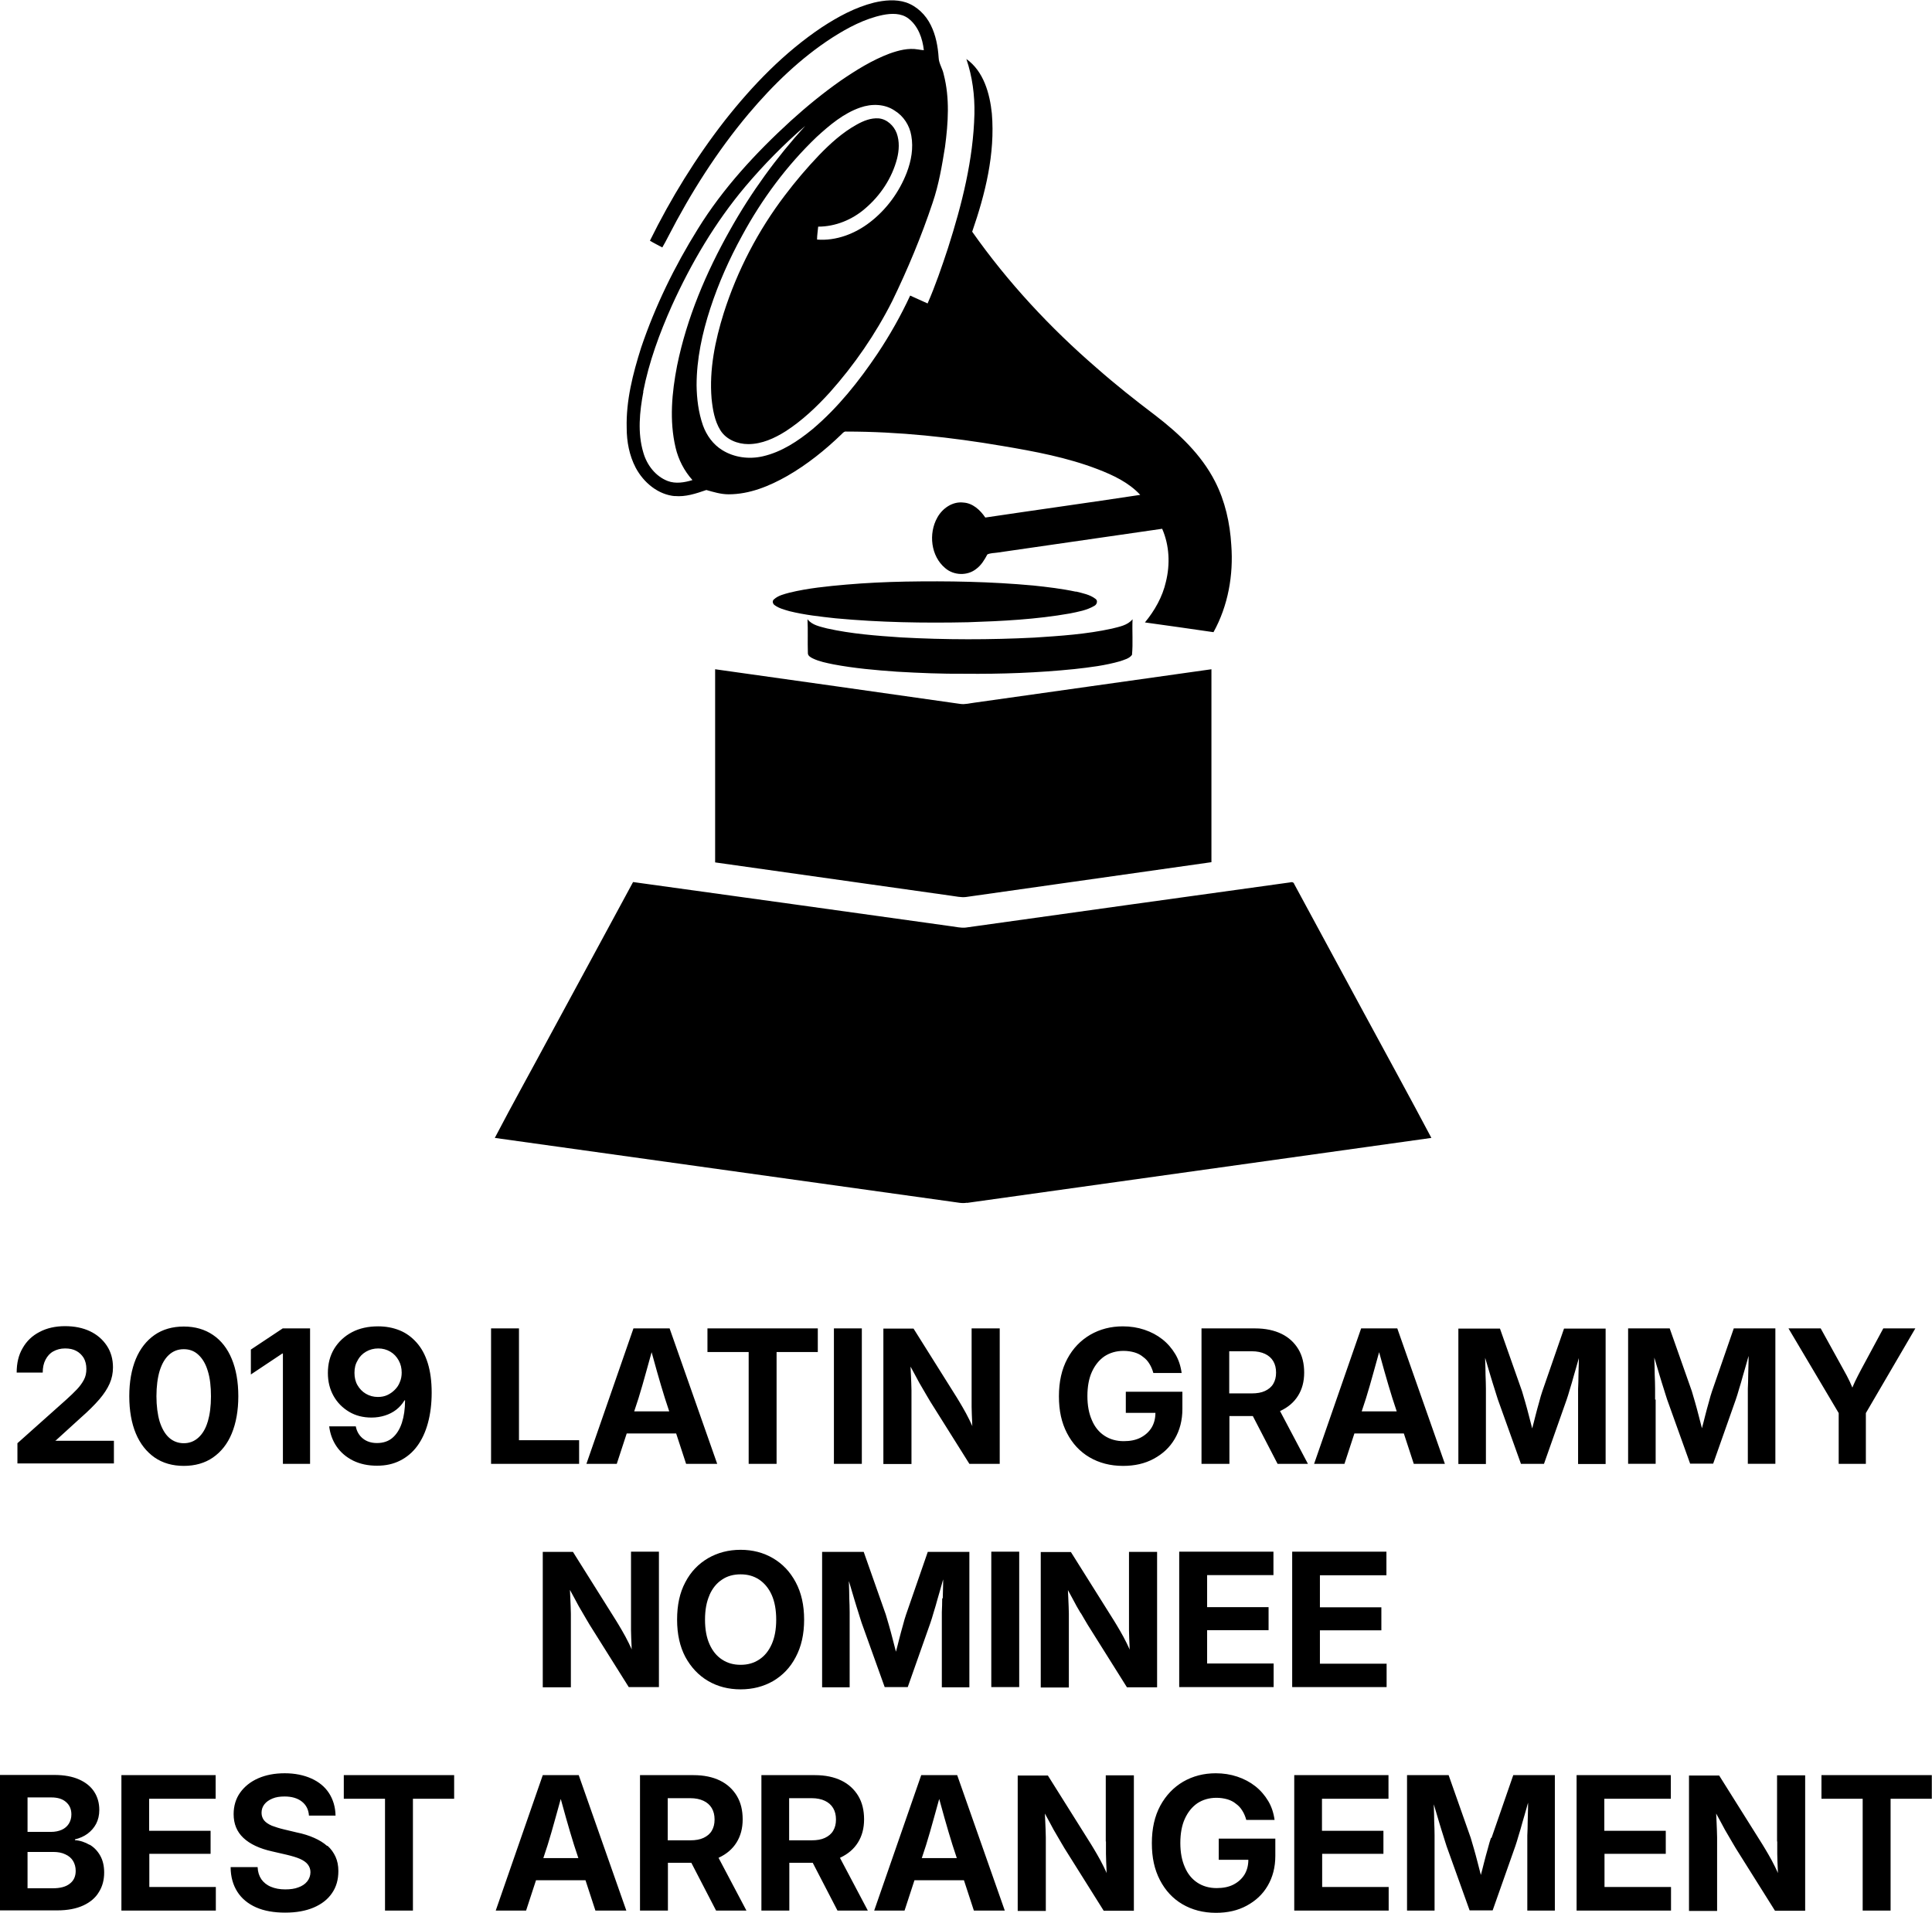 <?xml version="1.0" encoding="UTF-8"?>
<svg id="Layer_1" data-name="Layer 1" xmlns="http://www.w3.org/2000/svg" viewBox="0 0 103.12 102.12">
  <path d="M51.61,64.22c8.26-1.16,16.53-2.31,24.79-3.47-1.18-2.23-2.4-4.45-3.6-6.67-1.24-2.29-2.48-4.59-3.72-6.88-.03-.11-.14-.12-.23-.09-5.77.8-11.53,1.6-17.3,2.41-.26.03-.53-.04-.78-.07-5.66-.79-11.32-1.58-16.98-2.36-1.49,2.75-2.97,5.5-4.46,8.24-.97,1.81-1.97,3.6-2.92,5.42,8.14,1.14,16.28,2.27,24.42,3.41.26.03.52.1.78.05ZM36,26.48c.59.06,1.15-.13,1.7-.32.39.11.78.23,1.19.23,1.12,0,2.18-.44,3.13-.98,1.06-.61,2.02-1.38,2.9-2.23.07-.07.14-.16.26-.14,2.79,0,5.58.3,8.33.77,1.72.29,3.44.61,5.08,1.24.83.32,1.66.71,2.27,1.37-2.76.42-5.52.8-8.27,1.21-.27-.4-.67-.77-1.17-.8-.58-.07-1.12.31-1.39.8-.48.85-.35,2.06.42,2.7.46.4,1.19.42,1.66.04.27-.2.44-.49.59-.77.17-.08.36-.07.55-.1,2.93-.42,5.85-.85,8.78-1.27.39.89.43,1.9.2,2.83-.18.8-.6,1.54-1.12,2.17,1.22.17,2.44.34,3.66.52.78-1.41,1.07-3.05.95-4.65-.07-1.17-.33-2.35-.87-3.4-.73-1.43-1.92-2.55-3.18-3.52-1.07-.81-2.12-1.64-3.13-2.53-2.49-2.15-4.75-4.58-6.65-7.28.7-2.02,1.23-4.16,1.05-6.31-.11-1.07-.44-2.26-1.36-2.91.32.94.45,1.94.43,2.93-.06,2.45-.67,4.84-1.41,7.16-.33,1-.67,2-1.09,2.96-.31-.14-.62-.28-.93-.42-.5,1.08-1.09,2.12-1.75,3.11-.99,1.47-2.1,2.87-3.46,4.02-.78.64-1.65,1.22-2.65,1.45-.73.17-1.53.07-2.17-.33-.49-.3-.84-.79-1.03-1.32-.24-.69-.33-1.42-.34-2.14,0-1.4.3-2.78.73-4.1.44-1.35,1.02-2.65,1.7-3.89,1.05-1.94,2.38-3.74,3.98-5.27.69-.63,1.43-1.26,2.33-1.57.6-.21,1.3-.2,1.84.17.47.29.79.79.88,1.33.12.66,0,1.34-.24,1.97-.4,1.04-1.08,1.97-1.96,2.65-.8.62-1.81,1.01-2.83.93,0-.23.04-.46.06-.69.92,0,1.82-.37,2.51-.97.81-.69,1.43-1.62,1.7-2.66.11-.44.14-.92-.02-1.36-.15-.4-.52-.75-.96-.79-.42-.03-.81.13-1.17.33-.76.42-1.41,1.01-2.01,1.63-.65.68-1.26,1.4-1.82,2.14-1.44,1.89-2.55,4.03-3.27,6.29-.46,1.47-.78,3.02-.65,4.57.06.58.16,1.19.47,1.69.31.5.92.74,1.49.74.72,0,1.4-.31,2-.69.88-.57,1.65-1.3,2.35-2.07,1.31-1.47,2.44-3.11,3.33-4.87.83-1.71,1.56-3.46,2.16-5.26.33-.97.5-1.98.66-2.98.17-1.28.26-2.6-.07-3.87-.06-.31-.26-.58-.27-.89-.04-.6-.15-1.2-.42-1.74-.27-.55-.74-1.01-1.32-1.21-.55-.18-1.16-.12-1.71.01-1,.25-1.92.75-2.79,1.32-2,1.34-3.69,3.09-5.17,4.97-1.55,1.99-2.88,4.15-4,6.42.21.13.44.24.66.36.11-.18.21-.38.31-.57,1.2-2.33,2.61-4.56,4.3-6.57,1.3-1.54,2.76-2.96,4.46-4.06.83-.53,1.73-1.01,2.7-1.21.46-.09.98-.11,1.37.19.52.4.75,1.06.82,1.69-.1-.01-.21-.02-.31-.04-.52-.09-1.04.05-1.52.22-.93.35-1.78.88-2.6,1.44-.94.66-1.82,1.38-2.67,2.15-1.87,1.71-3.62,3.6-4.96,5.77-1.24,1.99-2.28,4.12-3.03,6.34-.44,1.39-.81,2.83-.77,4.29,0,.73.14,1.47.48,2.12.42.79,1.2,1.45,2.12,1.52ZM34.33,20.91c.31-1.59.87-3.11,1.53-4.59,1.03-2.27,2.31-4.45,3.92-6.36.98-1.16,2.05-2.25,3.2-3.24-1.54,1.69-2.89,3.55-4.01,5.55-1.28,2.27-2.31,4.7-2.83,7.25-.28,1.44-.42,2.94-.08,4.38.15.64.46,1.24.9,1.73-.42.13-.9.21-1.32.05-.65-.25-1.11-.85-1.3-1.51-.32-1.06-.2-2.19,0-3.26ZM57.43,31.59c-.75-.16-1.51-.25-2.27-.33-2.27-.21-4.56-.25-6.84-.21-1.05.02-2.1.07-3.15.16-1.02.09-2.04.19-3.03.43-.29.08-.6.15-.82.35-.12.08-.08.25.03.32.23.17.52.24.79.32.81.2,1.64.29,2.46.38,2.35.22,4.71.26,7.06.21,1.82-.06,3.65-.15,5.45-.47.44-.09.9-.17,1.29-.4.14-.06.22-.28.07-.38-.3-.23-.69-.3-1.04-.39ZM48.1,34.03c-1.33-.09-2.66-.19-3.96-.48-.37-.1-.79-.17-1.04-.49.03.6,0,1.19.02,1.79-.01.16.14.24.26.3.35.17.73.24,1.11.32,1.12.21,2.25.31,3.39.39,1.2.07,2.4.12,3.6.11,1.96.02,3.92-.05,5.87-.25.82-.09,1.64-.19,2.44-.42.22-.08.49-.14.63-.34.06-.63,0-1.27.03-1.9-.27.33-.71.4-1.1.5-1.36.3-2.76.39-4.14.48-2.37.12-4.74.12-7.11-.01ZM38.16,46.04c4.2.59,8.4,1.19,12.6,1.78.26.03.52.1.79.07,4.37-.62,8.74-1.24,13.11-1.86,0-3.43,0-6.87,0-10.3-4.21.59-8.41,1.19-12.62,1.78-.26.03-.53.11-.79.07-4.36-.62-8.72-1.24-13.08-1.85,0,3.44,0,6.87,0,10.31ZM38.28,78.15l-2.54-7.23h-1.93l-2.51,7.23h1.62l.53-1.62h2.64l.53,1.62h1.65ZM33.85,75.35l.23-.7c.14-.45.28-.94.42-1.45.09-.31.18-.66.28-1.01.1.36.19.7.28,1.01.14.51.29.99.43,1.45l.23.7h-1.87ZM18.63,75.37c.35.21.75.31,1.2.31.26,0,.5-.04.72-.11.22-.07.42-.17.6-.31s.32-.3.44-.5h.03c0,.46-.06.86-.17,1.2-.11.34-.28.61-.5.8s-.5.28-.83.28c-.3,0-.55-.08-.75-.24-.2-.16-.33-.38-.38-.65h-1.42c.05.4.18.76.4,1.08.22.32.52.57.88.75.37.18.79.27,1.27.27s.87-.09,1.23-.27c.36-.18.67-.44.92-.78.25-.34.44-.75.57-1.23s.2-1.02.2-1.62-.07-1.13-.21-1.58c-.14-.45-.34-.81-.6-1.1s-.56-.51-.91-.65c-.35-.14-.73-.21-1.14-.21-.52,0-.99.1-1.39.31s-.72.51-.95.88c-.23.38-.34.81-.34,1.3,0,.46.1.86.3,1.22.2.36.48.64.83.85ZM19.09,72.62c.11-.2.26-.35.45-.46.19-.11.41-.17.65-.17s.45.06.64.17c.19.11.34.27.45.47.11.2.16.41.16.65,0,.18-.03.35-.1.51-.06.16-.15.29-.27.41s-.25.21-.4.28c-.15.07-.32.1-.5.1-.24,0-.45-.06-.64-.17-.19-.11-.34-.27-.45-.46s-.16-.41-.16-.66.05-.47.17-.66ZM50.29,85.33c0,.26-.01.51-.02.74,0,.23,0,.42,0,.58v3.43h1.47v-7.23h-2.22l-1.16,3.35c-.05.15-.11.34-.17.58-.07.23-.13.48-.2.74-.06.23-.11.45-.17.66-.05-.21-.11-.43-.17-.66-.07-.26-.13-.51-.2-.74-.07-.23-.12-.42-.17-.58l-1.18-3.35h-2.22v7.23h1.47v-3.43c0-.16,0-.36,0-.59s-.01-.48-.02-.74c0-.26-.01-.53-.02-.8,0-.04,0-.07,0-.11.02.06.03.11.05.17.08.28.16.55.24.81.08.26.15.5.22.71s.12.4.17.54l1.23,3.43h1.23l1.21-3.43c.05-.15.11-.33.17-.55.07-.22.14-.46.21-.72.08-.26.15-.53.23-.8.02-.09.05-.17.07-.25,0,.07,0,.13,0,.21,0,.27-.02.53-.02.8ZM98.13,78.15h1.46v-2.71l2.64-4.52h-1.71l-1.19,2.21c-.11.21-.22.42-.32.63-.05.1-.09.21-.14.32-.05-.1-.09-.22-.14-.32-.1-.21-.21-.42-.33-.63l-1.22-2.21h-1.72l2.68,4.52v2.71ZM88.34,74.72c0-.16,0-.36,0-.59s-.01-.48-.02-.74c0-.26-.01-.53-.02-.8,0-.04,0-.07,0-.11.02.06.03.11.05.17.08.28.16.55.24.81.08.26.15.5.22.71s.12.4.17.54l1.23,3.43h1.23l1.21-3.43c.05-.15.11-.33.17-.55.07-.22.14-.46.21-.72.08-.26.15-.53.23-.8.02-.09.05-.17.07-.25,0,.07,0,.13,0,.21,0,.27-.02.53-.02.8,0,.26-.01.51-.02.74,0,.23,0,.42,0,.58v3.43h1.47v-7.23h-2.22l-1.16,3.35c-.05.15-.11.34-.17.58-.07.23-.13.48-.2.74-.06.23-.11.45-.17.66-.05-.21-.11-.43-.17-.66-.07-.26-.13-.51-.2-.74-.07-.23-.12-.42-.17-.58l-1.18-3.35h-2.22v7.23h1.47v-3.43ZM43.65,70.92h-5.89v1.26h2.2v5.97h1.49v-5.97h2.2v-1.26ZM57.69,86.12c.13.23.26.44.37.63l2.09,3.33h1.61v-7.23h-1.5v3.53c0,.17,0,.39,0,.66,0,.27.02.55.03.85,0,.06,0,.11.01.18-.05-.11-.11-.23-.16-.34-.12-.24-.24-.47-.36-.67-.12-.2-.22-.38-.31-.52l-2.31-3.68h-1.61v7.23h1.5v-3.34c0-.15,0-.35,0-.59,0-.25-.02-.53-.03-.85,0-.13-.02-.28-.02-.42.08.15.17.32.25.46.15.29.29.54.43.77ZM53.36,78.15v-7.23h-1.5v3.53c0,.17,0,.39,0,.66,0,.27.02.55.03.85,0,.06,0,.11.01.18-.05-.11-.11-.23-.16-.34-.12-.24-.24-.47-.36-.67-.12-.2-.22-.38-.31-.52l-2.31-3.68h-1.61v7.23h1.5v-3.34c0-.15,0-.35,0-.59,0-.25-.02-.53-.03-.85,0-.13-.02-.28-.02-.42.08.15.17.32.25.46.15.29.29.54.43.77.13.23.26.44.37.63l2.09,3.33h1.61ZM44.51,70.92v7.23h1.49v-7.23h-1.49ZM37.79,89.74c.51.3,1.09.45,1.74.45s1.22-.15,1.73-.44c.51-.3.92-.72,1.21-1.28.3-.56.45-1.22.45-2s-.15-1.44-.45-2c-.3-.56-.7-.98-1.21-1.28-.51-.3-1.09-.45-1.73-.45s-1.22.15-1.74.45c-.51.3-.92.72-1.21,1.28-.3.56-.44,1.22-.44,2s.15,1.44.44,1.99c.3.55.7.98,1.21,1.28ZM37.87,85.15c.16-.36.38-.63.67-.82.28-.19.61-.28.99-.28s.7.09.99.28c.28.19.51.46.67.82.16.36.24.8.24,1.32s-.08.95-.24,1.31c-.16.36-.38.63-.67.82-.29.19-.61.28-.99.28s-.7-.09-.99-.28c-.29-.19-.51-.46-.67-.82s-.24-.79-.24-1.31.08-.95.24-1.31ZM60.1,75.43h1.57c0,.3-.07.56-.2.78-.14.23-.34.41-.59.54s-.55.19-.9.19c-.4,0-.74-.1-1.03-.29s-.52-.47-.67-.83c-.16-.36-.24-.79-.24-1.29s.08-.94.24-1.29.38-.63.67-.83c.29-.19.63-.29,1.02-.29.21,0,.4.03.58.08.17.05.33.13.46.24.14.1.25.22.34.37.09.14.16.31.21.49h1.51c-.05-.37-.16-.71-.34-1.01-.18-.3-.41-.57-.69-.79-.28-.22-.6-.39-.96-.51-.36-.12-.74-.18-1.15-.18-.64,0-1.22.15-1.74.45-.51.3-.92.72-1.22,1.28s-.45,1.22-.45,2,.14,1.41.43,1.97.69.99,1.2,1.29,1.11.46,1.79.46c.62,0,1.16-.12,1.64-.38s.85-.6,1.12-1.06c.27-.46.41-.99.41-1.6v-.92h-3.02v1.13ZM15.1,72.26v5.89h1.45v-7.23h-1.46l-1.7,1.13v1.33l1.68-1.12h.03ZM67.97,84.1v-1.26h-5.03v7.23h5.04v-1.26h-3.55v-1.78h3.28v-1.23h-3.28v-1.71h3.55ZM54.4,82.84h-1.49v7.23h1.49v-7.23ZM4.78,98.49c-.24-.14-.5-.23-.78-.25v-.04c.25-.06.48-.16.67-.3.19-.14.35-.32.46-.53.11-.21.17-.46.17-.74,0-.37-.09-.69-.27-.97s-.45-.5-.81-.66c-.36-.16-.8-.24-1.32-.24H0v7.23h3.06c.55,0,1.01-.09,1.38-.26.37-.17.66-.41.84-.72.19-.3.28-.65.28-1.04,0-.35-.07-.65-.21-.9s-.33-.45-.57-.59ZM1.47,95.96h1.27c.34,0,.6.08.79.25.19.17.28.38.28.66,0,.19-.05.36-.14.5-.09.14-.22.25-.38.32s-.35.11-.57.11h-1.25v-1.83ZM3.73,100.56c-.21.17-.51.25-.92.25h-1.34v-1.94h1.37c.25,0,.47.04.65.13.18.08.32.2.41.35.09.15.14.33.14.53,0,.29-.1.52-.31.68ZM77.12,78.15l-2.54-7.23h-1.93l-2.51,7.23h1.62l.53-1.62h2.64l.53,1.62h1.65ZM72.68,75.35l.23-.7c.14-.45.28-.94.42-1.45.09-.31.18-.66.28-1.01.1.36.19.7.28,1.01.14.51.29.99.43,1.45l.23.7h-1.87ZM70.56,98.97h3.28v-1.23h-3.28v-1.71h3.55v-1.26h-5.03v7.23h5.04v-1.26h-3.55v-1.78ZM74,88.82h-3.55v-1.78h3.28v-1.23h-3.28v-1.71h3.55v-1.26h-5.03v7.23h5.04v-1.26ZM59.03,98.31c0,.17,0,.39,0,.66,0,.27.02.55.03.85,0,.06,0,.11.01.18-.05-.11-.11-.23-.16-.34-.12-.24-.24-.47-.36-.67-.12-.2-.22-.38-.31-.52l-2.31-3.68h-1.61v7.23h1.5v-3.34c0-.15,0-.35,0-.59,0-.25-.02-.53-.03-.85,0-.13-.02-.28-.02-.42.08.15.17.32.25.46.15.29.29.54.43.77.13.23.26.44.37.63l2.09,3.33h1.61v-7.23h-1.5v3.53ZM68.31,75.33s.02,0,.04-.01c.4-.19.71-.45.93-.8.22-.35.33-.76.33-1.24s-.1-.9-.31-1.25c-.21-.35-.51-.63-.9-.82s-.86-.29-1.41-.29h-2.86v7.23h1.49v-2.55h1.25l1.32,2.55h1.62l-1.49-2.82ZM67.96,73.88c-.1.17-.25.29-.44.38-.19.09-.43.13-.71.13h-1.2v-2.25h1.2c.28,0,.52.05.71.14.19.09.34.22.44.39.1.17.15.37.15.61s-.05.43-.15.6ZM65.06,99.29h1.57c0,.3-.07.56-.2.78-.14.23-.34.41-.59.54s-.55.19-.9.19c-.4,0-.74-.1-1.03-.29s-.52-.47-.67-.83c-.16-.36-.24-.79-.24-1.29s.08-.94.24-1.29.38-.63.67-.83c.29-.19.63-.29,1.02-.29.21,0,.4.03.58.08.17.05.33.13.46.24.14.1.25.22.34.37.09.14.16.31.21.49h1.51c-.05-.37-.16-.71-.34-1.01-.18-.3-.41-.57-.69-.79-.28-.22-.6-.39-.96-.51-.36-.12-.74-.18-1.15-.18-.64,0-1.22.15-1.74.45-.51.3-.92.73-1.22,1.28-.3.56-.45,1.22-.45,2s.14,1.41.43,1.97.69.99,1.2,1.29,1.11.46,1.79.46c.62,0,1.16-.12,1.64-.38s.85-.6,1.12-1.06c.27-.46.41-.99.41-1.6v-.92h-3.02v1.13ZM94.86,98.31c0,.17,0,.39,0,.66,0,.27.02.55.03.85,0,.06,0,.11.01.18-.05-.11-.11-.23-.16-.34-.12-.24-.24-.47-.36-.67-.12-.2-.22-.38-.31-.52l-2.31-3.68h-1.61v7.23h1.5v-3.34c0-.15,0-.35,0-.59,0-.25-.02-.53-.03-.85,0-.13-.02-.28-.02-.42.08.15.17.32.25.46.15.29.29.54.43.77.13.23.26.44.37.63l2.09,3.33h1.61v-7.23h-1.5v3.53ZM97.22,94.77v1.26h2.2v5.97h1.49v-5.97h2.2v-1.26h-5.89ZM85.63,98.97h3.28v-1.23h-3.28v-1.71h3.55v-1.26h-5.03v7.23h5.04v-1.26h-3.55v-1.78ZM79.58,98.12c-.05.15-.11.34-.17.58-.07.23-.13.48-.2.74-.06.23-.11.45-.17.66-.05-.21-.11-.43-.17-.66-.07-.26-.13-.51-.2-.74-.07-.23-.12-.42-.17-.58l-1.18-3.35h-2.22v7.23h1.47v-3.43c0-.16,0-.36,0-.59s-.01-.48-.02-.74c0-.26-.01-.53-.02-.8,0-.04,0-.07,0-.11.02.06.03.11.05.17.08.28.16.55.24.81.08.26.15.5.22.71s.12.4.17.54l1.23,3.43h1.23l1.21-3.43c.05-.15.11-.33.17-.55.07-.22.14-.46.21-.72.08-.26.15-.53.23-.8.02-.09.05-.17.07-.25,0,.07,0,.13,0,.21,0,.27-.02.53-.02.8,0,.26-.01.51-.02.74,0,.23,0,.42,0,.58v3.43h1.47v-7.23h-2.22l-1.16,3.35ZM84.27,72.4c0,.07,0,.13,0,.21,0,.27-.02.53-.02.8,0,.26-.01.51-.02.74,0,.23,0,.42,0,.58v3.43h1.47v-7.23h-2.22l-1.16,3.35c-.05.15-.11.34-.17.58-.07.23-.13.48-.2.74-.06.23-.11.45-.17.66-.05-.21-.11-.43-.17-.66-.07-.26-.13-.51-.2-.74-.07-.23-.12-.42-.17-.58l-1.18-3.35h-2.22v7.23h1.47v-3.43c0-.16,0-.36,0-.59s-.01-.48-.02-.74c0-.26-.01-.53-.02-.8,0-.04,0-.07,0-.11.02.06.03.11.05.17.08.28.16.55.24.81.08.26.15.5.22.71s.12.4.17.54l1.23,3.43h1.23l1.21-3.43c.05-.15.11-.33.17-.55.07-.22.14-.46.21-.72.08-.26.15-.53.23-.8.02-.09.05-.17.07-.25ZM35.18,82.84h-1.5v3.53c0,.17,0,.39,0,.66,0,.27.02.55.03.85,0,.06,0,.11.01.18-.05-.11-.11-.23-.16-.34-.12-.24-.24-.47-.36-.67-.12-.2-.22-.38-.31-.52l-2.31-3.68h-1.61v7.23h1.5v-3.34c0-.15,0-.35,0-.59,0-.25-.02-.53-.03-.85,0-.13-.02-.28-.02-.42.08.15.17.32.25.46.15.29.29.54.43.77.13.23.26.44.37.63l2.09,3.33h1.61v-7.23ZM18.35,96.03h2.2v5.97h1.49v-5.97h2.2v-1.26h-5.89v1.26ZM17.46,98.55c-.19-.17-.42-.31-.69-.43s-.58-.22-.93-.29l-.67-.16c-.26-.06-.47-.13-.66-.2-.18-.08-.32-.17-.41-.28-.09-.11-.14-.25-.14-.41,0-.17.05-.32.15-.45.1-.13.24-.23.43-.31s.4-.11.65-.11c.38,0,.69.09.92.27.23.18.36.43.38.75h1.42c-.01-.46-.13-.86-.35-1.2-.22-.34-.54-.6-.94-.78s-.88-.28-1.42-.28-1.01.09-1.42.27c-.41.18-.73.44-.96.76s-.35.71-.35,1.15c0,.52.17.94.52,1.27s.86.57,1.53.72l.78.18c.29.07.53.14.71.22s.33.18.42.3.14.25.14.41c0,.18-.06.35-.17.49-.11.14-.27.25-.47.32-.2.08-.44.11-.71.11-.29,0-.55-.05-.76-.14-.22-.09-.39-.23-.51-.4-.12-.18-.19-.39-.2-.65h-1.44c0,.52.13.96.36,1.32s.57.64,1,.83.95.28,1.55.28,1.09-.09,1.52-.27c.42-.18.75-.43.98-.77.23-.33.34-.72.34-1.18,0-.29-.05-.54-.15-.76-.1-.22-.24-.42-.43-.59ZM30.91,76.89h-3.21v-5.97h-1.49v7.23h4.7v-1.26ZM12.72,74.54c0-.77-.12-1.44-.35-1.99-.23-.56-.57-.99-1-1.28-.44-.3-.96-.45-1.56-.45s-1.13.15-1.56.45-.77.73-1,1.28c-.23.56-.35,1.22-.35,1.99s.12,1.44.35,1.99c.23.55.57.98,1,1.28s.96.45,1.56.45,1.13-.15,1.56-.45.77-.72,1-1.28c.23-.56.35-1.22.35-1.99ZM11.09,75.89c-.11.38-.28.66-.5.86-.22.2-.48.3-.78.3s-.57-.1-.79-.3-.38-.49-.5-.86c-.11-.38-.17-.83-.17-1.35s.06-.98.17-1.35c.12-.38.28-.66.5-.86s.48-.3.79-.3.57.1.78.3c.22.2.39.49.5.86.12.38.17.83.17,1.36s-.06.97-.17,1.35ZM7.96,98.97h3.28v-1.23h-3.28v-1.71h3.55v-1.26h-5.03v7.23h5.04v-1.26h-3.55v-1.78ZM49.17,94.77l-2.51,7.23h1.62l.53-1.62h2.64l.53,1.62h1.65l-2.54-7.23h-1.93ZM49.2,99.2l.23-.7c.14-.45.28-.94.42-1.45.09-.31.18-.66.28-1.01.1.36.19.7.28,1.01.14.51.29.99.43,1.45l.23.7h-1.87ZM38.38,99.17c.4-.19.71-.45.93-.8.22-.35.33-.76.33-1.24s-.1-.9-.31-1.25-.51-.63-.9-.82-.86-.29-1.41-.29h-2.86v7.23h1.49v-2.55h1.25l1.32,2.55h1.62l-1.49-2.82s.02,0,.04-.01ZM37.99,97.74c-.1.17-.25.29-.44.38-.19.09-.43.13-.71.13h-1.2v-2.25h1.2c.28,0,.52.05.71.14.19.09.34.22.44.39.1.17.15.37.15.61s-.05.43-.15.6ZM44.86,99.17c.4-.19.71-.45.93-.8.22-.35.33-.76.33-1.24s-.1-.9-.31-1.25-.51-.63-.9-.82-.86-.29-1.41-.29h-2.86v7.23h1.49v-2.55h1.25l1.32,2.55h1.62l-1.49-2.82s.02,0,.04-.01ZM44.47,97.74c-.1.17-.25.29-.44.38-.19.09-.43.13-.71.13h-1.2v-2.25h1.2c.28,0,.52.05.71.14.19.09.34.22.44.39.1.17.15.37.15.61s-.05.43-.15.6ZM28.97,94.77l-2.51,7.23h1.62l.53-1.62h2.64l.53,1.62h1.65l-2.54-7.23h-1.93ZM29,99.2l.23-.7c.14-.45.28-.94.42-1.45.09-.31.18-.66.28-1.01.1.36.19.7.28,1.01.14.51.29.99.43,1.45l.23.7h-1.87ZM2.97,76.91l1.34-1.22c.41-.36.74-.69.99-.98.25-.29.43-.57.55-.84s.18-.56.18-.87c0-.44-.11-.83-.33-1.16-.22-.33-.52-.59-.9-.77-.38-.18-.83-.27-1.33-.27s-.97.1-1.36.31c-.39.2-.69.49-.9.86-.22.37-.32.81-.32,1.31h1.39c0-.27.05-.5.15-.69.1-.19.23-.34.41-.44s.39-.16.63-.16.43.04.6.13c.17.09.3.22.4.38.09.16.14.36.14.58s-.04.41-.13.58c-.09.17-.21.34-.37.51-.16.17-.35.35-.57.55l-2.61,2.33v1.08h5.15v-1.21h-3.12v-.03Z"/>
</svg>